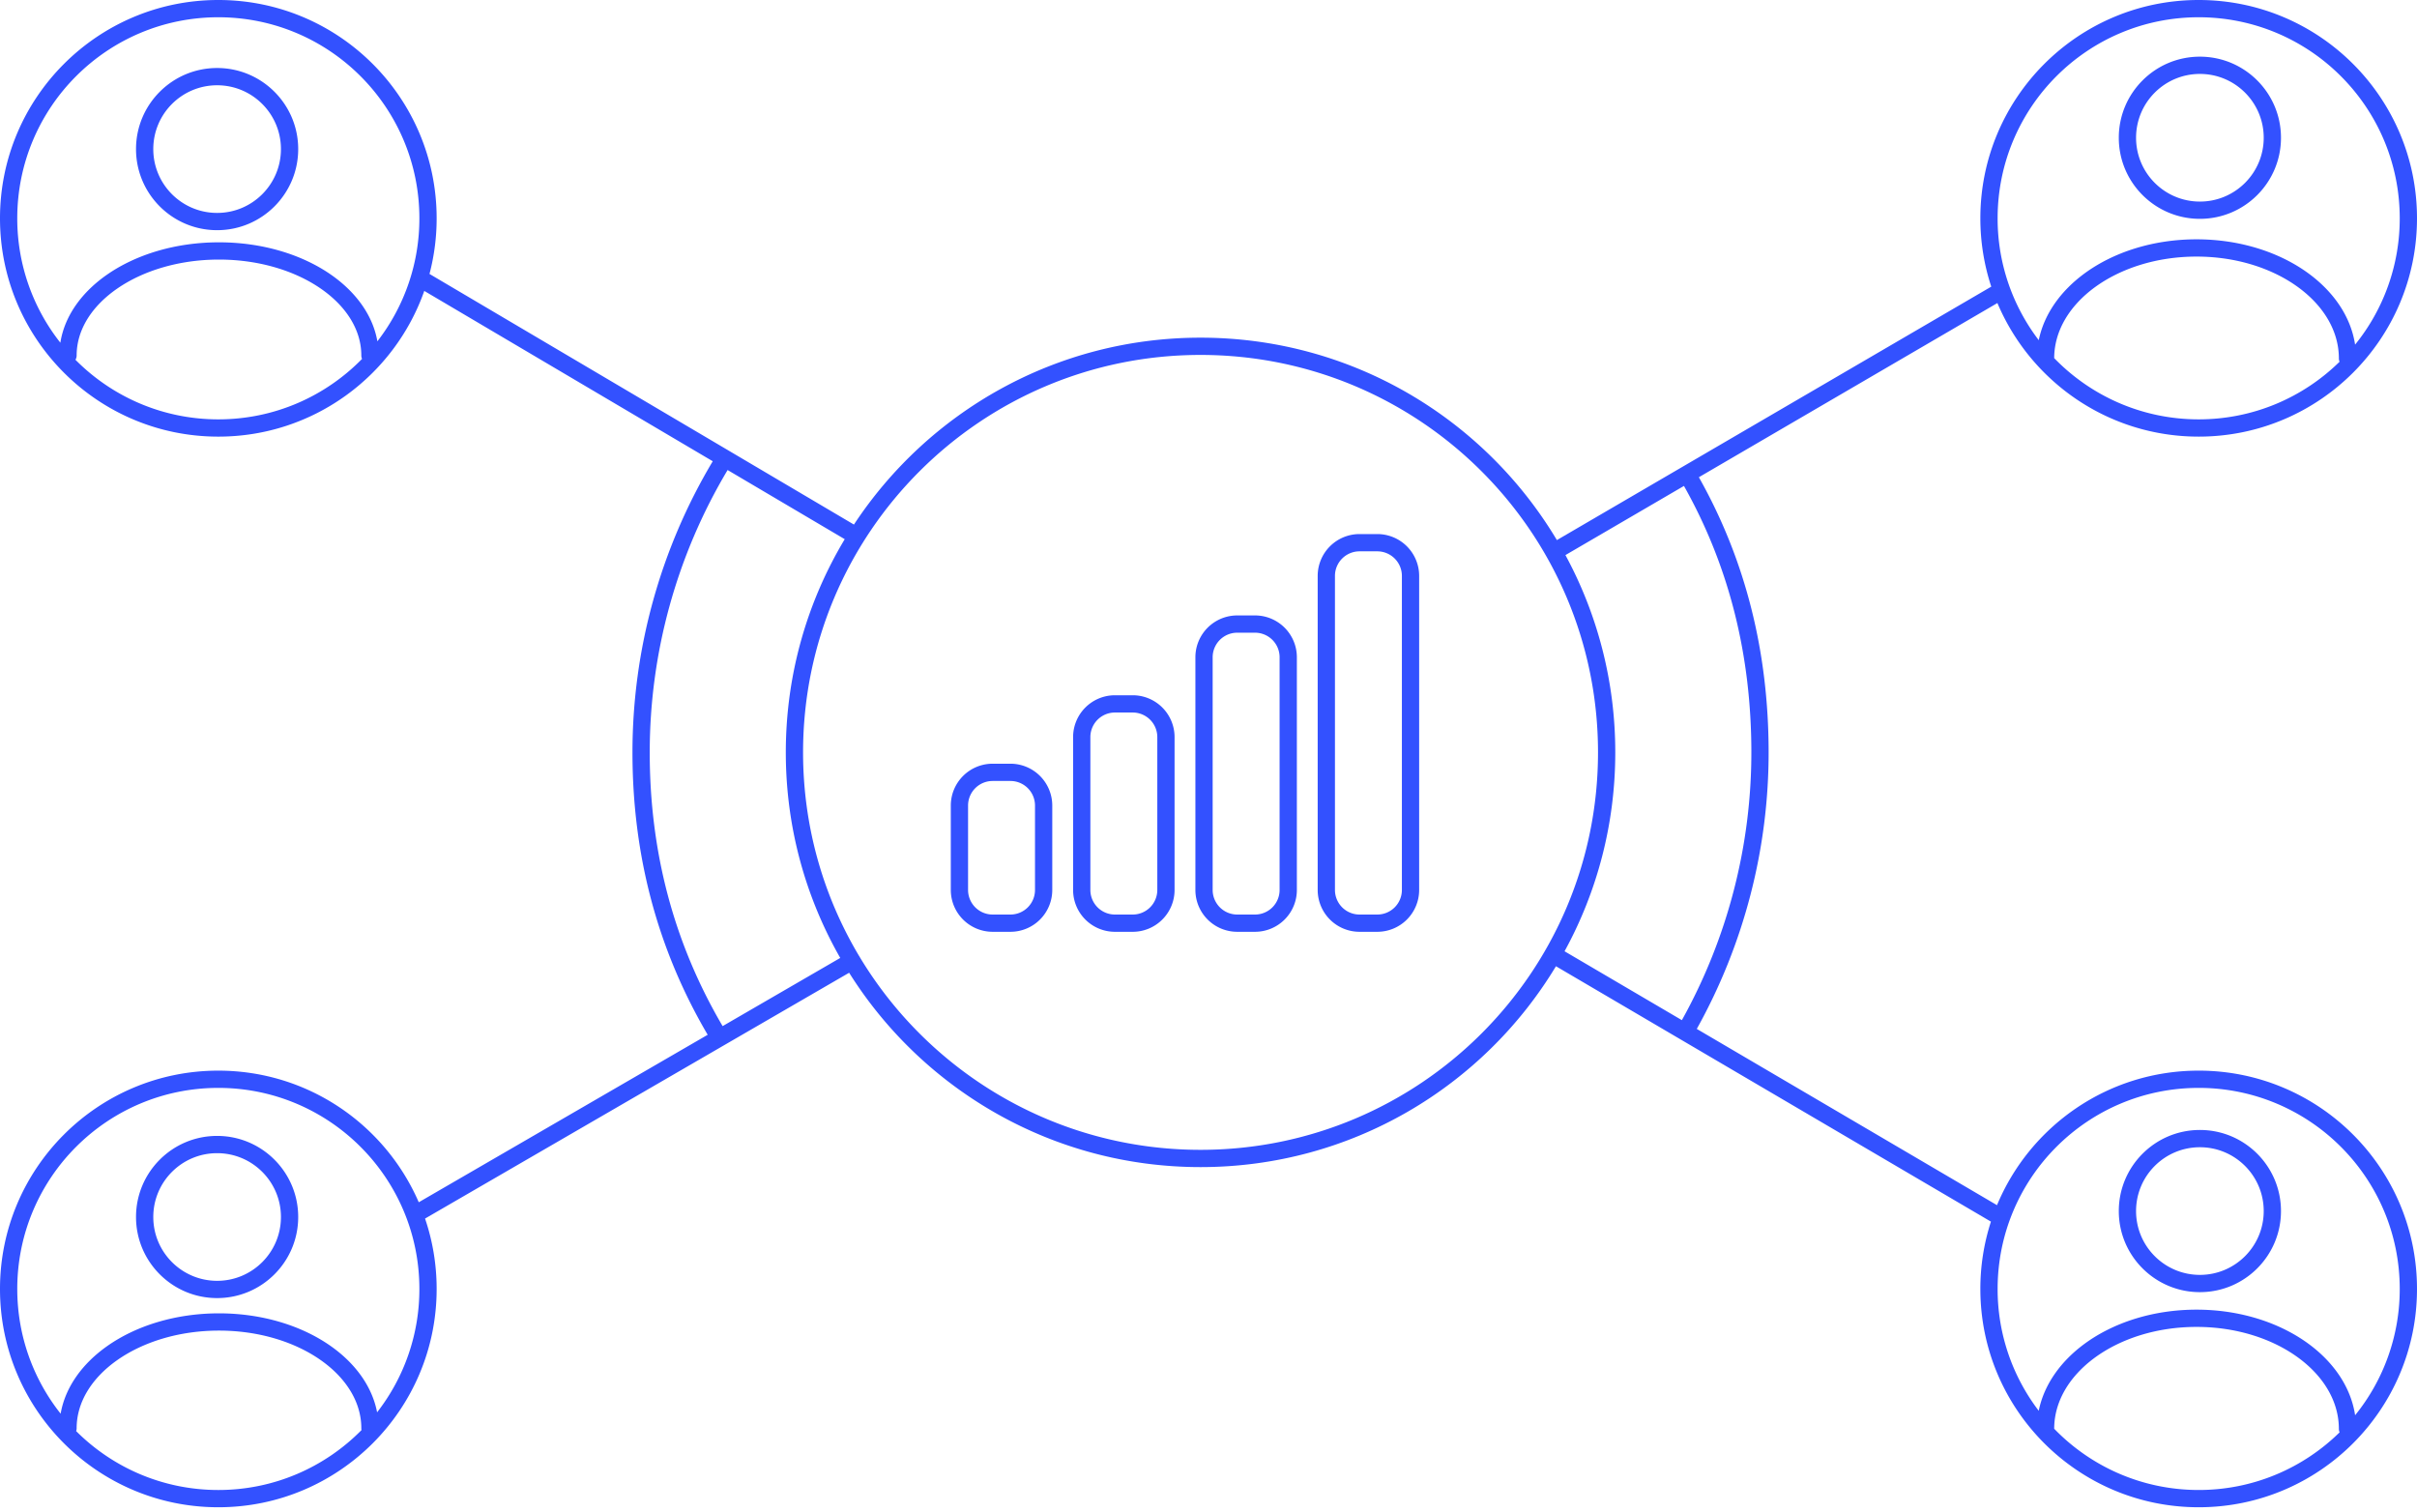 <svg width="462" height="289" fill="none" xmlns="http://www.w3.org/2000/svg"><path fill-rule="evenodd" clip-rule="evenodd" d="M41.5 44C50.06 44 57 37.06 57 28.5 57 19.94 50.06 13 41.5 13 32.94 13 26 19.94 26 28.5 26 37.06 32.94 44 41.5 44zm0-3.3c6.738 0 12.2-5.462 12.2-12.2 0-6.738-5.462-12.2-12.2-12.2-6.738 0-12.2 5.462-12.2 12.2 0 6.738 5.462 12.2 12.2 12.2zm218.371 61.39a8 8 0 00-8 8v60.029a8 8 0 008 8h3.395a8 8 0 008-8V110.09a8 8 0 00-8-8h-3.395zm3.395 3.3h-3.395a4.7 4.7 0 00-4.7 4.7v60.029a4.7 4.7 0 004.7 4.7h3.395a4.7 4.7 0 004.7-4.7V110.09a4.7 4.7 0 00-4.7-4.7zm-34.771 20.253a8 8 0 018-8h3.396a8 8 0 018 8v44.476a8 8 0 01-8 8h-3.396a8 8 0 01-8-8v-44.476zm8-4.7h3.396a4.7 4.7 0 014.7 4.7v44.476a4.7 4.7 0 01-4.7 4.7h-3.396a4.7 4.7 0 01-4.7-4.7v-44.476a4.7 4.7 0 014.7-4.7zm-23.376 11.959a8 8 0 00-8 8v29.218a8 8 0 008 8h3.395a8 8 0 008-8v-29.218a8 8 0 00-8-8h-3.395zm3.395 3.3h-3.395a4.7 4.7 0 00-4.7 4.7v29.218a4.7 4.7 0 004.7 4.7h3.395a4.7 4.7 0 004.7-4.7v-29.218a4.7 4.7 0 00-4.7-4.7zm-26.772 9.785a8 8 0 00-8 8v16.132a8 8 0 008 8h3.395a8 8 0 008-8v-16.132a8 8 0 00-8-8h-3.395zm3.395 3.3h-3.395a4.7 4.7 0 00-4.7 4.7v16.132a4.7 4.7 0 004.7 4.7h3.395a4.7 4.7 0 004.7-4.7v-16.132a4.7 4.7 0 00-4.7-4.7zM436 26.332c0 8.56-6.94 15.5-15.5 15.5-8.56 0-15.5-6.94-15.5-15.5 0-8.56 6.94-15.5 15.5-15.5 8.56 0 15.5 6.94 15.5 15.5zm-3.3 0c0 6.738-5.462 12.2-12.2 12.2-6.738 0-12.2-5.462-12.2-12.2 0-6.738 5.462-12.2 12.2-12.2 6.738 0 12.2 5.462 12.2 12.2zM420.5 247c8.56 0 15.5-6.94 15.5-15.5 0-8.56-6.94-15.5-15.5-15.5-8.56 0-15.5 6.94-15.5 15.5 0 8.56 6.94 15.5 15.5 15.5zm0-3.3c6.738 0 12.2-5.462 12.2-12.2 0-6.738-5.462-12.2-12.2-12.2-6.738 0-12.2 5.462-12.2 12.2 0 6.738 5.462 12.2 12.2 12.2zM57 232.636c0 8.56-6.94 15.5-15.5 15.5-8.56 0-15.5-6.94-15.5-15.5 0-8.561 6.94-15.5 15.5-15.5 8.56 0 15.5 6.939 15.5 15.5zm-3.3 0c0 6.737-5.462 12.2-12.2 12.2-6.738 0-12.2-5.463-12.2-12.2 0-6.738 5.462-12.2 12.2-12.2 6.738 0 12.2 5.462 12.2 12.2z" fill="#3351FF"/><path fill-rule="evenodd" clip-rule="evenodd" d="M0 41.731C0 64.78 18.684 83.463 41.731 83.463c18.183 0 33.65-11.628 39.369-27.853l55.14 32.56a108.584 108.584 0 00-15.346 55.604c-.009 19.339 4.608 37.391 14.378 54.03L80.044 229.82c-6.411-14.804-21.152-25.162-38.313-25.162C18.684 204.658 0 223.342 0 246.39s18.684 41.731 41.731 41.731c23.048 0 41.732-18.683 41.732-41.731 0-4.707-.78-9.232-2.216-13.453l81.062-46.991c14.025 22.318 38.865 37.152 67.17 37.152 28.827 0 54.061-15.386 67.936-38.395l83.144 48.818a41.692 41.692 0 00-2.022 12.869c0 23.048 18.684 41.731 41.732 41.731 23.047 0 41.731-18.683 41.731-41.731 0-23.048-18.684-41.732-41.731-41.732-17.375 0-32.269 10.618-38.549 25.718l-57.388-33.695a108.587 108.587 0 0013.733-53.126c-.046-18.579-4.22-36.152-13.332-52.33l57.064-33.297c6.324 15.003 21.168 25.535 38.472 25.535 23.047 0 41.731-18.684 41.731-41.731C462 18.683 443.316 0 420.269 0c-23.048 0-41.732 18.684-41.732 41.731 0 4.562.732 8.953 2.085 13.062l-83.029 48.448c-13.836-23.173-39.162-38.693-68.114-38.693-27.697 0-52.077 14.205-66.252 35.726L82.096 52.365a41.798 41.798 0 001.367-10.634C83.463 18.684 64.779 0 41.732 0 18.683 0 0 18.684 0 41.731zm3.3 0a38.268 38.268 0 008.238 23.78c.812-5.196 4.184-9.731 8.975-13.047 5.531-3.828 13.083-6.143 21.345-6.143 8.262 0 15.813 2.315 21.345 6.143 4.708 3.259 8.047 7.696 8.93 12.78a38.265 38.265 0 008.03-23.513C80.163 20.506 62.957 3.3 41.732 3.3 20.505 3.3 3.3 20.506 3.3 41.731zm38.431 38.432c-10.679 0-20.34-4.356-27.306-11.388.143-.244.225-.529.225-.832 0-4.82 2.821-9.36 7.741-12.766 4.914-3.4 11.791-5.556 19.467-5.556 7.676 0 14.553 2.156 19.467 5.556 4.92 3.405 7.74 7.946 7.74 12.766 0 .236.05.46.14.663-6.978 7.131-16.709 11.557-27.474 11.557zm118.88 102.952l-22.484 13.034c-9.463-16.109-13.942-33.584-13.933-52.374a105.279 105.279 0 0114.887-53.926l22.387 13.22c-7.151 11.909-11.264 25.851-11.264 40.754 0 14.297 3.785 27.71 10.407 39.292zm3.697-.236c.024.042.046.084.066.127 13.298 22.048 37.48 36.792 65.105 36.792 41.96 0 75.975-34.015 75.975-75.975 0-41.959-34.015-75.975-75.975-75.975-41.96 0-75.975 34.016-75.975 75.975 0 14.215 3.904 27.517 10.697 38.895.039.051.074.105.107.161zm282.891-113.73c-6.935 6.812-16.442 11.014-26.93 11.014-10.84 0-20.632-4.488-27.619-11.707.016-5.157 2.878-9.964 7.776-13.546 4.911-3.59 11.776-5.862 19.432-5.862 7.656 0 14.521 2.271 19.432 5.862 4.912 3.592 7.776 8.417 7.776 13.59 0 .23.047.45.133.65zm2.968-3.27c-.823-5.399-4.155-10.141-8.93-13.632-5.533-4.047-13.097-6.5-21.379-6.5-8.282 0-15.846 2.453-21.38 6.5-4.521 3.306-7.749 7.735-8.778 12.78a38.264 38.264 0 01-7.863-23.296c0-21.225 17.206-38.431 38.432-38.431 21.225 0 38.431 17.206 38.431 38.431a38.27 38.27 0 01-8.533 24.149zm-115.402 77.684a105.285 105.285 0 01-13.28 51.446l-22.425-13.167c6.18-11.287 9.694-24.242 9.694-38.019 0-13.652-3.451-26.498-9.528-37.714l22.656-13.22c8.792 15.628 12.838 32.621 12.883 50.674zm85.504 64.395c21.225 0 38.431 17.207 38.431 38.432a38.27 38.27 0 01-8.529 24.143c-.817-5.416-4.151-10.175-8.933-13.677-5.533-4.052-13.098-6.509-21.38-6.509-8.282 0-15.847 2.457-21.381 6.509-4.528 3.317-7.759 7.761-8.782 12.823a38.263 38.263 0 01-7.858-23.289c0-21.225 17.206-38.432 38.432-38.432zm26.797 65.174c0 .238.05.464.141.668-6.935 6.817-16.446 11.021-26.938 11.021-10.84 0-20.632-4.488-27.619-11.707.006-5.176 2.871-10.002 7.777-13.595 4.911-3.597 11.775-5.872 19.431-5.872 7.655 0 14.52 2.275 19.431 5.872 4.912 3.597 7.777 8.429 7.777 13.613zM41.732 207.958c-21.226 0-38.432 17.207-38.432 38.432 0 9.008 3.1 17.292 8.29 23.844.892-5.135 4.215-9.626 8.913-12.932 5.532-3.894 13.087-6.25 21.355-6.25s15.823 2.356 21.355 6.25c4.618 3.25 7.908 7.645 8.866 12.671a38.266 38.266 0 008.084-23.583c0-21.225-17.206-38.432-38.431-38.432zm27.371 65.409a1.665 1.665 0 01-.037-.353c0-4.927-2.835-9.553-7.752-13.014-4.913-3.457-11.786-5.648-19.456-5.648S27.315 256.543 22.402 260c-4.917 3.461-7.752 8.087-7.752 13.014 0 .193-.033.379-.094.551 6.955 6.955 16.563 11.256 27.175 11.256 10.713 0 20.403-4.383 27.372-11.454z" fill="#3351FF"/></svg>